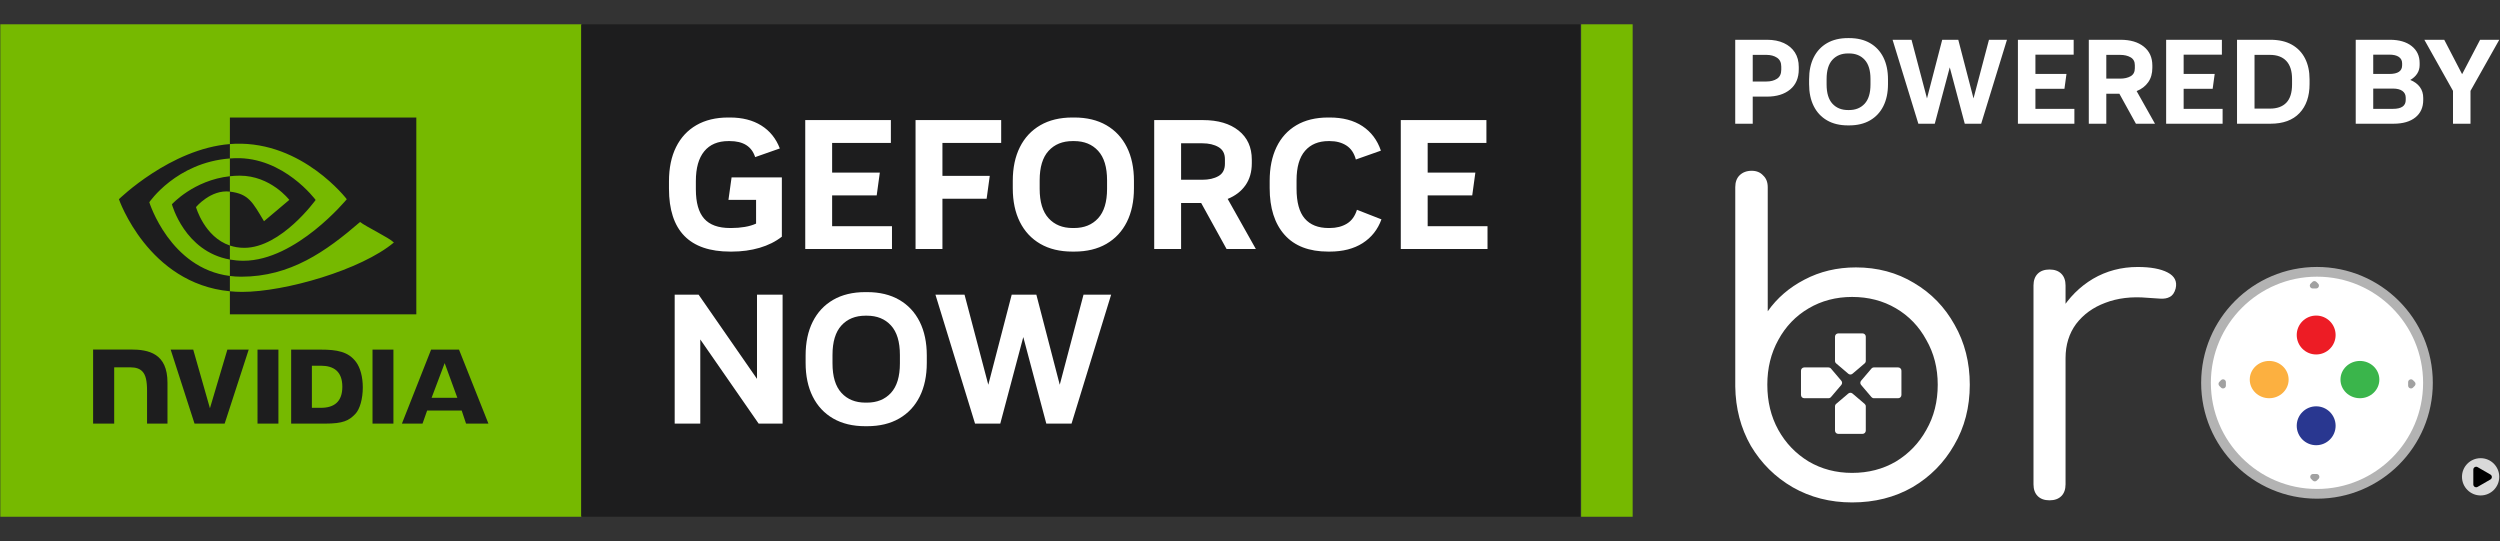 <?xml version="1.0" encoding="UTF-8" standalone="no"?>
<!DOCTYPE svg PUBLIC "-//W3C//DTD SVG 1.1//EN" "http://www.w3.org/Graphics/SVG/1.1/DTD/svg11.dtd">
<svg width="100%" height="100%" viewBox="0 0 3923 849" version="1.1" xmlns="http://www.w3.org/2000/svg" xmlns:xlink="http://www.w3.org/1999/xlink" xml:space="preserve" xmlns:serif="http://www.serif.com/" style="fill-rule:evenodd;clip-rule:evenodd;">
    <rect x="0" y="0" width="3923" height="849" fill="#333333" stroke="none"/>
    <g transform="matrix(1,0,0,1,-7.823,0)">
        <g id="Artboard2" transform="matrix(1,0,0,1,7.823,0)">
            <rect x="0" y="0" width="3923" height="849" style="fill:none;"/>
            <clipPath id="_clip1">
                <rect x="0" y="0" width="3923" height="849"/>
            </clipPath>
            <g clip-path="url(#_clip1)">
                <g id="Artboard1" transform="matrix(1.581,0,0,1,0,0)">
                    <g transform="matrix(2.871,0,0,4.54,-3593.44,-269.674)">
                        <path d="M1798.25,238.01L1816.06,238.01L1816.06,67.796L1798.25,67.796L1798.25,238.01ZM1452.83,238.007L1251.75,238.007L1251.75,67.796L1452.83,67.796L1452.83,238.007Z" style="fill:rgb(118,185,0);fill-rule:nonzero;"/>
                    </g>
                    <g transform="matrix(-2.871,0,0,4.54,5739.54,-269.687)">
                        <rect x="1452.83" y="67.799" width="345.412" height="170.211" style="fill:rgb(29,29,30);"/>
                    </g>
                    <g transform="matrix(2.871,0,0,4.54,148.185,531.76)">
                        <path d="M0,-47.224C0,-47.224 9.296,-60.941 27.857,-62.359L27.857,-67.334C7.299,-65.685 -10.505,-48.273 -10.505,-48.273C-10.505,-48.273 -0.422,-19.122 27.857,-16.453L27.857,-21.743C7.105,-24.354 0,-47.224 0,-47.224M27.857,-32.262L27.857,-27.417C12.173,-30.214 7.82,-46.517 7.82,-46.517C7.82,-46.517 15.35,-54.861 27.857,-56.213L27.857,-50.898C27.847,-50.898 27.841,-50.9 27.833,-50.9C21.27,-51.688 16.141,-45.556 16.141,-45.556C16.141,-45.556 19.015,-35.233 27.857,-32.262M27.857,-76.514L27.857,-67.334C28.46,-67.382 29.064,-67.42 29.671,-67.442C53.045,-68.23 68.273,-48.273 68.273,-48.273C68.273,-48.273 50.781,-27.003 32.559,-27.003C30.889,-27.003 29.326,-27.157 27.857,-27.417L27.857,-21.743C29.113,-21.583 30.415,-21.489 31.773,-21.489C48.731,-21.489 60.994,-30.149 72.87,-40.399C74.837,-38.822 82.898,-34.987 84.556,-33.307C73.264,-23.855 46.951,-16.236 32.034,-16.236C30.596,-16.236 29.213,-16.323 27.857,-16.453L27.857,-8.479L92.311,-8.479L92.311,-76.514L27.857,-76.514ZM27.857,-56.213L27.857,-62.359C28.453,-62.401 29.056,-62.433 29.671,-62.452C46.479,-62.981 57.506,-48.01 57.506,-48.01C57.506,-48.01 45.596,-31.467 32.826,-31.467C30.987,-31.467 29.341,-31.764 27.857,-32.262L27.857,-50.898C34.401,-50.107 35.716,-47.217 39.651,-40.659L48.401,-48.036C48.401,-48.036 42.014,-56.413 31.247,-56.413C30.076,-56.413 28.956,-56.33 27.857,-56.213M102.113,8.382L106.49,20.357L97.598,20.357L102.113,8.382ZM97.423,3.718L87.335,29.281L94.459,29.281L96.055,24.763L107.994,24.763L109.505,29.281L117.239,29.281L107.074,3.716L97.423,3.718ZM77.17,29.29L84.396,29.29L84.396,3.71L77.169,3.709L77.17,29.29ZM26.992,3.709L20.963,23.983L15.185,3.71L7.386,3.709L15.637,29.29L26.05,29.29L34.366,3.709L26.992,3.709ZM56.208,9.279L59.314,9.279C63.821,9.279 66.735,11.303 66.735,16.554C66.735,21.806 63.821,23.83 59.314,23.83L56.208,23.83L56.208,9.279ZM49.041,3.709L49.041,29.29L60.759,29.29C67.003,29.29 69.04,28.251 71.244,25.923C72.802,24.289 73.808,20.701 73.808,16.781C73.808,13.185 72.957,9.977 71.47,7.98C68.794,4.407 64.938,3.709 59.181,3.709L49.041,3.709ZM-19.425,3.674L-19.425,29.29L-12.136,29.29L-12.136,9.839L-6.489,9.841C-4.619,9.841 -3.287,10.306 -2.385,11.268C-1.242,12.486 -0.776,14.449 -0.776,18.041L-0.776,29.29L6.285,29.288L6.286,15.137C6.286,5.036 -0.153,3.674 -6.452,3.674L-19.425,3.674M37.409,3.708L37.411,29.29L44.636,29.29L44.636,3.709L37.409,3.708Z" style="fill:rgb(29,29,30);fill-rule:nonzero;"/>
                    </g>
                    <g transform="matrix(2.871,0,0,4.54,928.466,390.757)">
                        <path d="M0,15.787L10.059,15.787L18.272,46.918L26.358,15.787L34.888,15.787L42.974,46.918L51.187,15.787L60.736,15.787L47.049,60.352L38.326,60.352L30.368,30.43L22.41,60.352L13.689,60.352L0,15.787ZM-24.193,53.095L-23.683,53.095C-20.205,53.095 -17.435,51.97 -15.375,49.721C-13.318,47.472 -12.288,44.076 -12.288,39.534L-12.288,36.606C-12.288,32.064 -13.318,28.669 -15.375,26.419C-17.435,24.169 -20.205,23.044 -23.683,23.044L-24.193,23.044C-27.673,23.044 -30.443,24.169 -32.501,26.419C-34.56,28.669 -35.589,32.064 -35.589,36.606L-35.589,39.534C-35.589,44.076 -34.56,47.472 -32.501,49.721C-30.443,51.97 -27.673,53.095 -24.193,53.095M-24.257,61.243C-28.585,61.243 -32.289,60.352 -35.367,58.57C-38.445,56.787 -40.799,54.263 -42.433,50.994C-44.068,47.725 -44.884,43.842 -44.884,39.343L-44.884,36.797C-44.884,32.299 -44.068,28.414 -42.433,25.146C-40.799,21.878 -38.445,19.353 -35.367,17.57C-32.289,15.787 -28.585,14.896 -24.257,14.896L-23.62,14.896C-19.291,14.896 -15.588,15.787 -12.511,17.57C-9.433,19.353 -7.078,21.878 -5.443,25.146C-3.81,28.414 -2.992,32.299 -2.992,36.797L-2.992,39.343C-2.992,43.842 -3.81,47.725 -5.443,50.994C-7.078,54.263 -9.433,56.787 -12.511,58.57C-15.588,60.352 -19.291,61.243 -23.62,61.243L-24.257,61.243ZM-90.149,60.352L-90.149,15.787L-81.874,15.787L-61.691,44.882L-61.691,15.787L-52.842,15.787L-52.842,60.352L-61.119,60.352L-81.3,31.257L-81.3,60.352L-90.149,60.352ZM160.872,0L160.871,-44.565L190.475,-44.565L190.475,-36.67L170.166,-36.67L170.166,-26.42L186.655,-26.42L185.573,-18.527L170.166,-18.527L170.167,-7.894L190.856,-7.894L190.857,0L160.872,0ZM135.789,0.891C129.167,0.891 124.138,-1.04 120.7,-4.902C117.263,-8.764 115.543,-14.155 115.543,-21.073L115.543,-23.555C115.543,-28.054 116.328,-31.937 117.898,-35.206C119.468,-38.474 121.76,-41 124.774,-42.782C127.787,-44.565 131.459,-45.456 135.788,-45.456L136.297,-45.456C140.838,-45.456 144.615,-44.458 147.629,-42.464C150.642,-40.468 152.764,-37.646 153.995,-33.997L145.337,-30.941C144.742,-33.147 143.65,-34.76 142.058,-35.779C140.467,-36.798 138.546,-37.307 136.297,-37.307L135.915,-37.307C132.434,-37.307 129.718,-36.182 127.766,-33.933C125.814,-31.683 124.838,-28.287 124.838,-23.747L124.838,-20.882C124.838,-16.171 125.782,-12.722 127.671,-10.537C129.559,-8.35 132.308,-7.258 135.916,-7.258L136.298,-7.258C138.59,-7.258 140.563,-7.756 142.219,-8.754C143.874,-9.751 145.04,-11.354 145.719,-13.561L154.187,-10.25C152.914,-6.727 150.749,-3.99 147.693,-2.037C144.638,-0.085 140.839,0.891 136.298,0.891L135.789,0.891ZM84.921,-23.938L92.243,-23.938C94.492,-23.938 96.359,-24.361 97.845,-25.211C99.33,-26.06 100.073,-27.481 100.073,-29.476L100.073,-31.068C100.073,-32.978 99.33,-34.367 97.844,-35.238C96.358,-36.107 94.491,-36.543 92.242,-36.543L84.921,-36.543L84.921,-23.938ZM75.627,0L75.626,-44.565L92.497,-44.565C97.674,-44.565 101.781,-43.355 104.815,-40.936C107.85,-38.516 109.368,-35.163 109.368,-30.877L109.368,-29.667C109.368,-26.654 108.636,-24.107 107.171,-22.028C105.707,-19.948 103.659,-18.377 101.028,-17.317L110.769,0L100.646,0L91.861,-15.916L84.921,-15.916L84.922,0L75.627,0ZM47.425,-7.258L47.934,-7.258C51.414,-7.258 54.183,-8.382 56.242,-10.633C58.3,-12.881 59.329,-16.276 59.329,-20.818L59.329,-23.747C59.329,-28.287 58.3,-31.683 56.241,-33.933C54.182,-36.182 51.413,-37.307 47.933,-37.307L47.424,-37.307C43.943,-37.307 41.174,-36.182 39.116,-33.933C37.057,-31.683 36.029,-28.287 36.029,-23.747L36.029,-20.818C36.029,-16.276 37.057,-12.881 39.117,-10.633C41.175,-8.382 43.944,-7.258 47.425,-7.258M47.361,0.891C43.032,0.891 39.329,0 36.252,-1.783C33.174,-3.566 30.819,-6.091 29.185,-9.359C27.55,-12.626 26.734,-16.51 26.734,-21.009L26.734,-23.555C26.734,-28.054 27.55,-31.937 29.185,-35.206C30.818,-38.474 33.173,-41 36.251,-42.782C39.328,-44.565 43.031,-45.456 47.36,-45.456L47.997,-45.456C52.326,-45.456 56.029,-44.565 59.106,-42.782C62.183,-41 64.538,-38.474 66.173,-35.206C67.807,-31.937 68.624,-28.054 68.624,-23.555L68.624,-21.009C68.624,-16.51 67.807,-12.626 66.174,-9.359C64.539,-6.091 62.183,-3.566 59.107,-1.783C56.029,0 52.327,0.891 47.998,0.891L47.361,0.891ZM-6.879,0L-6.88,-44.565L22.724,-44.565L22.724,-36.67L2.415,-36.67L2.415,-25.275L18.777,-25.275L17.695,-17.381L2.415,-17.381L2.416,0L-6.879,0ZM-45.012,0L-45.013,-44.565L-15.41,-44.565L-15.41,-36.67L-35.719,-36.67L-35.718,-26.42L-19.229,-26.42L-20.312,-18.527L-35.718,-18.527L-35.718,-7.894L-15.027,-7.894L-15.027,0L-45.012,0ZM-70.923,0.891C-85.057,0.891 -92.123,-6.367 -92.123,-20.882L-92.123,-23.365C-92.123,-27.99 -91.307,-31.948 -89.673,-35.238C-88.039,-38.527 -85.694,-41.052 -82.638,-42.814C-79.582,-44.574 -75.912,-45.456 -71.624,-45.456L-71.051,-45.456C-66.765,-45.456 -63.147,-44.533 -60.197,-42.687C-57.248,-40.841 -55.115,-38.198 -53.799,-34.76L-62.329,-31.768C-63.518,-35.46 -66.447,-37.307 -71.115,-37.307L-71.561,-37.307C-75.212,-37.307 -78.001,-36.129 -79.932,-33.774C-81.864,-31.418 -82.829,-27.99 -82.829,-23.492L-82.829,-20.627C-82.829,-16.043 -81.874,-12.669 -79.963,-10.505C-78.054,-8.34 -75.061,-7.258 -70.987,-7.258L-70.605,-7.258C-68.949,-7.258 -67.38,-7.385 -65.894,-7.64C-64.409,-7.894 -63.115,-8.277 -62.01,-8.786L-62.011,-16.998L-71.56,-16.998L-70.478,-24.765L-53.098,-24.765L-53.098,-4.266C-55.262,-2.568 -57.83,-1.284 -60.801,-0.414C-63.772,0.455 -66.976,0.891 -70.414,0.891L-70.923,0.891Z" style="fill:white;fill-rule:nonzero;"/>
                    </g>
                    <g transform="matrix(2.479,0,0,3.92,2434.69,62.41)">
                        <path d="M0,33.604L0,20.45L-11.474,0L-3.505,0L3.648,13.777L10.849,0L18.53,0L7.008,20.45L7.008,33.604L0,33.604ZM-31.938,27.651L-24.017,27.651C-20.625,27.651 -18.928,26.468 -18.928,24.099L-18.928,23.186C-18.928,22.034 -19.368,21.139 -20.249,20.498C-21.128,19.858 -22.384,19.538 -24.017,19.538L-31.938,19.538L-31.938,27.651ZM-31.938,13.682L-25.456,13.682C-22.065,13.682 -20.368,12.53 -20.368,10.225L-20.368,9.409C-20.368,8.321 -20.808,7.473 -21.688,6.864C-22.569,6.257 -23.824,5.953 -25.456,5.953L-31.938,5.953L-31.938,13.682ZM-38.946,33.604L-38.946,0L-25.265,0C-21.585,0 -18.681,0.84 -16.552,2.52C-14.423,4.2 -13.359,6.465 -13.359,9.313L-13.359,10.129C-13.359,11.409 -13.688,12.553 -14.344,13.561C-15,14.569 -15.92,15.41 -17.104,16.082C-15.44,16.754 -14.16,17.698 -13.263,18.914C-12.368,20.131 -11.919,21.587 -11.919,23.283L-11.919,24.099C-11.919,27.075 -12.968,29.404 -15.064,31.084C-17.16,32.764 -20.08,33.604 -23.824,33.604L-38.946,33.604ZM-79.464,27.555L-73.271,27.555C-70.423,27.555 -68.239,26.763 -66.719,25.179C-65.198,23.595 -64.438,21.155 -64.438,17.858L-64.438,15.698C-64.438,12.53 -65.198,10.129 -66.719,8.497C-68.239,6.864 -70.423,6.048 -73.271,6.048L-79.464,6.048L-79.464,27.555ZM-86.472,33.604L-86.472,0L-73.079,0C-69.687,0 -66.831,0.656 -64.51,1.968C-62.19,3.281 -60.43,5.121 -59.23,7.489C-58.03,9.857 -57.429,12.642 -57.429,15.842L-57.429,17.714C-57.429,22.643 -58.774,26.523 -61.462,29.355C-64.15,32.188 -68.022,33.604 -73.079,33.604L-86.472,33.604ZM-114.852,33.604L-114.852,0L-92.53,0L-92.53,5.953L-107.844,5.953L-107.844,13.682L-95.411,13.682L-96.227,19.634L-107.844,19.634L-107.844,27.651L-92.242,27.651L-92.242,33.604L-114.852,33.604ZM-138.808,15.554L-133.287,15.554C-131.592,15.554 -130.183,15.234 -129.063,14.594C-127.943,13.954 -127.383,12.882 -127.383,11.377L-127.383,10.177C-127.383,8.737 -127.943,7.689 -129.063,7.032C-130.183,6.377 -131.592,6.048 -133.287,6.048L-138.808,6.048L-138.808,15.554ZM-145.817,33.604L-145.817,0L-133.095,0C-129.191,0 -126.095,0.912 -123.807,2.736C-121.518,4.56 -120.374,7.089 -120.374,10.321L-120.374,11.233C-120.374,13.506 -120.926,15.426 -122.03,16.994C-123.134,18.562 -124.678,19.747 -126.662,20.546L-119.318,33.604L-126.951,33.604L-133.576,21.603L-138.808,21.603L-138.808,33.604L-145.817,33.604ZM-174.198,33.604L-174.198,0L-151.875,0L-151.875,5.953L-167.189,5.953L-167.189,13.682L-154.756,13.682L-155.572,19.634L-167.189,19.634L-167.189,27.651L-151.587,27.651L-151.587,33.604L-174.198,33.604ZM-224.382,0L-216.797,0L-210.605,23.475L-204.508,0L-198.075,0L-191.979,23.475L-185.786,0L-178.584,0L-188.906,33.604L-195.483,33.604L-201.483,11.041L-207.484,33.604L-214.061,33.604L-224.382,0ZM-242.202,28.131L-241.818,28.131C-239.194,28.131 -237.106,27.284 -235.553,25.587C-234.001,23.891 -233.225,21.331 -233.225,17.906L-233.225,15.698C-233.225,12.274 -234.001,9.714 -235.553,8.017C-237.106,6.321 -239.194,5.472 -241.818,5.472L-242.202,5.472C-244.826,5.472 -246.915,6.321 -248.466,8.017C-250.019,9.714 -250.795,12.274 -250.795,15.698L-250.795,17.906C-250.795,21.331 -250.019,23.891 -248.466,25.587C-246.915,27.284 -244.826,28.131 -242.202,28.131M-242.25,34.276C-245.515,34.276 -248.306,33.604 -250.627,32.26C-252.948,30.916 -254.724,29.012 -255.955,26.547C-257.188,24.083 -257.803,21.155 -257.803,17.762L-257.803,15.842C-257.803,12.45 -257.188,9.522 -255.955,7.056C-254.724,4.593 -252.948,2.688 -250.627,1.344C-248.306,0 -245.515,-0.672 -242.25,-0.672L-241.77,-0.672C-238.505,-0.672 -235.713,0 -233.392,1.344C-231.072,2.688 -229.297,4.593 -228.064,7.056C-226.832,9.522 -226.216,12.45 -226.216,15.842L-226.216,17.762C-226.216,21.155 -226.832,24.083 -228.064,26.547C-229.297,29.012 -231.072,30.916 -233.392,32.26C-235.713,33.604 -238.505,34.276 -241.77,34.276L-242.25,34.276ZM-280.372,16.706L-274.851,16.706C-273.187,16.706 -271.787,16.338 -270.651,15.602C-269.515,14.866 -268.946,13.65 -268.946,11.953L-268.946,10.753C-268.946,9.121 -269.515,7.929 -270.651,7.177C-271.787,6.425 -273.187,6.048 -274.851,6.048L-280.372,6.048L-280.372,16.706ZM-287.38,33.604L-287.38,0L-274.659,0C-272.067,0 -269.819,0.44 -267.914,1.32C-266.01,2.201 -264.538,3.449 -263.498,5.064C-262.458,6.681 -261.938,8.625 -261.938,10.897L-261.938,11.809C-261.938,15.298 -263.09,17.995 -265.394,19.898C-267.698,21.803 -270.787,22.755 -274.659,22.755L-280.372,22.755L-280.372,33.604L-287.38,33.604Z" style="fill:white;fill-rule:nonzero;"/>
                    </g>
                    <g transform="matrix(1.608,0,0,2.543,1684.63,202.747)">
                        <path d="M495,214.5C495,220.851 489.851,226 483.5,226C477.149,226 472,220.851 472,214.5C472,208.149 477.149,203 483.5,203C489.851,203 495,208.149 495,214.5Z" style="fill:rgb(217,217,217);fill-rule:nonzero;"/>
                    </g>
                    <g transform="matrix(1.608,0,0,2.543,1684.63,202.747)">
                        <circle cx="382.5" cy="156.5" r="68.5" style="fill:white;stroke:rgb(179,179,179);stroke-width:6px;"/>
                    </g>
                    <g transform="matrix(1.608,0,0,2.543,1684.63,202.747)">
                        <path d="M95.553,230.302C82.014,230.302 69.777,227.177 58.842,220.929C48.08,214.68 39.488,206.175 33.066,195.413C26.817,184.478 23.606,172.241 23.433,158.702L23.433,35.812C23.433,32.688 24.3,30.258 26.036,28.522C27.945,26.613 30.462,25.658 33.587,25.658C36.537,25.658 38.881,26.613 40.616,28.522C42.526,30.258 43.48,32.688 43.48,35.812L43.48,112.358C49.208,104.2 56.759,97.691 66.132,92.831C75.678,87.797 86.266,85.281 97.896,85.281C111.261,85.281 123.238,88.492 133.826,94.914C144.414,101.163 152.745,109.755 158.82,120.69C165.069,131.625 168.193,143.949 168.193,157.661C168.193,171.547 164.982,183.958 158.56,194.893C152.311,205.828 143.719,214.507 132.784,220.929C121.849,227.177 109.438,230.302 95.553,230.302ZM95.553,212.077C105.62,212.077 114.646,209.733 122.63,205.047C130.615,200.187 136.863,193.678 141.376,185.52C146.063,177.362 148.406,168.075 148.406,157.661C148.406,147.42 146.063,138.221 141.376,130.063C136.863,121.731 130.615,115.222 122.63,110.536C114.646,105.849 105.62,103.506 95.553,103.506C85.659,103.506 76.72,105.849 68.735,110.536C60.751,115.222 54.502,121.731 49.989,130.063C45.476,138.221 43.22,147.42 43.22,157.661C43.22,168.075 45.476,177.362 49.989,185.52C54.502,193.678 60.751,200.187 68.735,205.047C76.72,209.733 85.659,212.077 95.553,212.077ZM215.848,141.258C216.368,130.497 219.145,120.863 224.179,112.358C229.386,103.853 236.069,97.17 244.227,92.31C252.559,87.45 261.758,85.02 271.825,85.02C279.81,85.02 285.972,86.149 290.311,88.405C294.65,90.661 296.299,93.959 295.258,98.299C294.563,100.902 293.348,102.638 291.613,103.506C290.051,104.374 288.054,104.721 285.624,104.547C283.368,104.374 280.764,104.2 277.814,104.027C268.093,103.159 259.415,104.2 251.777,107.151C244.314,109.928 238.325,114.267 233.813,120.169C229.473,126.071 227.303,133.1 227.303,141.258L215.848,141.258ZM217.41,229C214.285,229 211.855,228.132 210.12,226.396C208.384,224.661 207.516,222.231 207.516,219.106L207.516,96.476C207.516,93.352 208.384,90.922 210.12,89.186C211.855,87.45 214.285,86.582 217.41,86.582C220.534,86.582 222.964,87.45 224.7,89.186C226.436,90.922 227.303,93.352 227.303,96.476L227.303,219.106C227.303,222.231 226.436,224.661 224.7,226.396C222.964,228.132 220.534,229 217.41,229Z" style="fill:white;fill-rule:nonzero;"/>
                    </g>
                    <g transform="matrix(1.608,0,0,2.543,1684.63,202.747)">
                        <path d="M379.662,94.225C380.348,93.546 381.452,93.546 382.137,94.225L383.191,95.268C384.308,96.374 383.526,98.278 381.954,98.278L379.846,98.278C378.274,98.278 377.491,96.374 378.608,95.268L379.662,94.225Z" style="fill:rgb(161,161,161);fill-rule:nonzero;"/>
                    </g>
                    <g transform="matrix(1.608,0,0,2.543,1684.63,202.747)">
                        <path d="M382.395,216.812C381.709,217.491 380.605,217.491 379.92,216.812L378.866,215.769C377.749,214.663 378.532,212.759 380.103,212.759L382.211,212.759C383.783,212.759 384.566,214.663 383.449,215.769L382.395,216.812Z" style="fill:rgb(161,161,161);fill-rule:nonzero;"/>
                    </g>
                    <g transform="matrix(1.608,0,0,2.543,1684.63,202.747)">
                        <path d="M442.812,155.92C443.491,156.605 443.491,157.709 442.812,158.395L441.769,159.449C440.663,160.566 438.76,159.783 438.76,158.211L438.76,156.103C438.76,154.531 440.663,153.749 441.769,154.866L442.812,155.92Z" style="fill:rgb(161,161,161);fill-rule:nonzero;"/>
                    </g>
                    <g transform="matrix(1.608,0,0,2.543,1684.63,202.747)">
                        <path d="M322.225,158.395C321.546,157.709 321.546,156.605 322.225,155.92L323.268,154.866C324.374,153.749 326.278,154.532 326.278,156.103L326.278,158.211C326.278,159.783 324.374,160.566 323.268,159.449L322.225,158.395Z" style="fill:rgb(161,161,161);fill-rule:nonzero;"/>
                    </g>
                    <g transform="matrix(1.608,0,0,2.543,1684.63,202.747)">
                        <path d="M489.555,213.094C490.728,213.771 490.728,215.464 489.555,216.141L481.639,220.711C480.466,221.389 479,220.542 479,219.188L479,210.047C479,208.693 480.466,207.846 481.639,208.523L489.555,213.094Z" style="fill-rule:nonzero;"/>
                    </g>
                    <g transform="matrix(1.608,0,0,2.543,1684.63,202.747)">
                        <circle cx="382" cy="183" r="12" style="fill:rgb(41,55,144);"/>
                    </g>
                    <g transform="matrix(1.608,0,0,2.543,1684.63,202.747)">
                        <circle cx="382" cy="127" r="12" style="fill:rgb(237,28,37);"/>
                    </g>
                    <g transform="matrix(1.608,0,0,2.543,1684.63,202.747)">
                        <ellipse cx="409" cy="154.5" rx="12" ry="11.5" style="fill:rgb(58,181,75);"/>
                    </g>
                    <g transform="matrix(1.608,0,0,2.543,1684.63,202.747)">
                        <ellipse cx="353" cy="154.5" rx="12" ry="11.5" style="fill:rgb(252,176,64);"/>
                    </g>
                    <g transform="matrix(1.608,0,0,2.543,1684.63,202.747)">
                        <path d="M93.203,150.896L85.703,144.51C85.257,144.13 85,143.573 85,142.987L85,128C85,126.895 85.895,126 87,126L102,126C103.105,126 104,126.895 104,128L104,142.987C104,143.573 103.743,144.13 103.297,144.51L95.797,150.896C95.049,151.532 93.951,151.532 93.203,150.896Z" style="fill:white;fill-rule:nonzero;"/>
                    </g>
                    <g transform="matrix(1.608,0,0,2.543,1684.63,202.747)">
                        <path d="M95.797,163.104L103.297,169.49C103.743,169.87 104,170.427 104,171.013L104,186C104,187.105 103.105,188 102,188L87,188C85.895,188 85,187.105 85,186L85,171.013C85,170.427 85.257,169.87 85.703,169.49L93.203,163.104C93.951,162.468 95.049,162.468 95.797,163.104Z" style="fill:white;fill-rule:nonzero;"/>
                    </g>
                    <g transform="matrix(1.608,0,0,2.543,1684.63,202.747)">
                        <path d="M101.104,155.203L107.49,147.703C107.87,147.257 108.427,147 109.013,147L124,147C125.105,147 126,147.895 126,149L126,164C126,165.105 125.105,166 124,166L109.013,166C108.427,166 107.87,165.743 107.49,165.297L101.104,157.797C100.468,157.049 100.468,155.951 101.104,155.203Z" style="fill:white;fill-rule:nonzero;"/>
                    </g>
                    <g transform="matrix(1.608,0,0,2.543,1684.63,202.747)">
                        <path d="M88.896,157.797L82.51,165.297C82.13,165.743 81.573,166 80.987,166L66,166C64.895,166 64,165.105 64,164L64,149C64,147.895 64.895,147 66,147L80.987,147C81.573,147 82.13,147.257 82.51,147.703L88.896,155.203C89.532,155.951 89.532,157.049 88.896,157.797Z" style="fill:white;fill-rule:nonzero;"/>
                    </g>
                </g>
            </g>
        </g>
    </g>
</svg>
